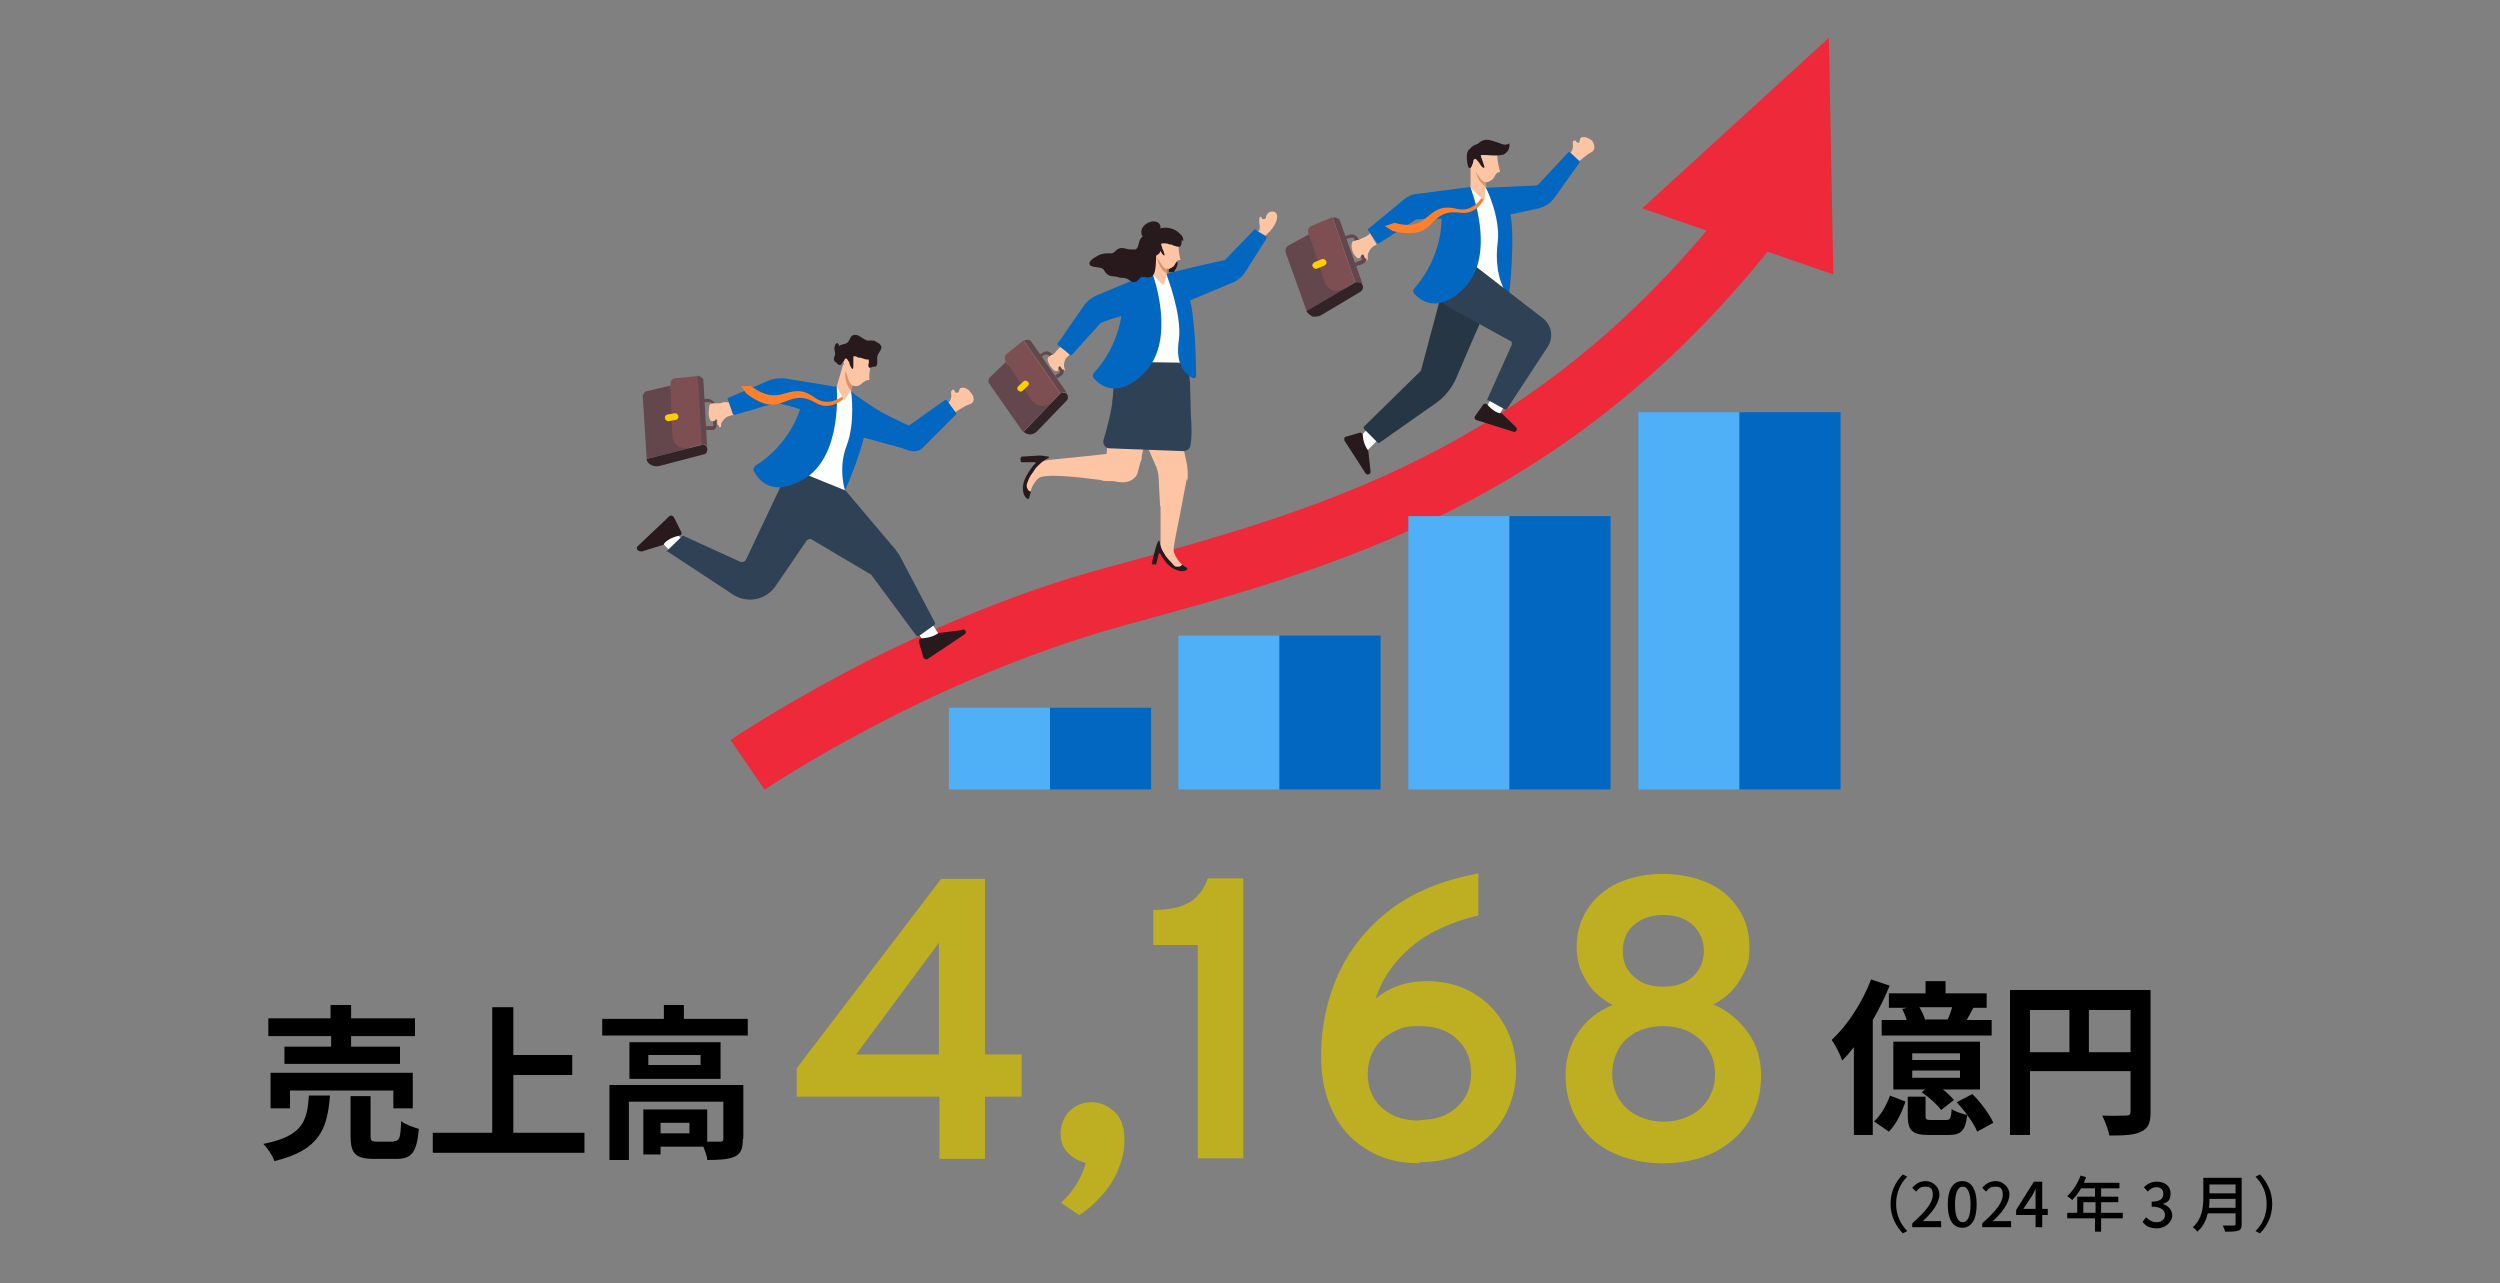 <?xml version="1.0" encoding="UTF-8"?>
<svg id="_レイヤー_2" xmlns="http://www.w3.org/2000/svg" version="1.1" viewBox="0 0 450 231">
  <rect x="0" y="0" width="450" height="231" fill="#808080" stroke="none"/>
  <!-- Generator: Adobe Illustrator 29.1.0, SVG Export Plug-In . SVG Version: 2.1.0 Build 142)  -->
  <defs>
    <style>
      .st0 {
        fill: #df4500;
      }

      .st1 {
        fill: #322327;
      }

      .st2 {
        fill: #bdae22;
      }

      .st3 {
        fill: #64464d;
      }

      .st4 {
        fill: #4faff7;
      }

      .st5 {
        fill: #0267c1;
      }

      .st6 {
        fill: #ee293a;
      }

      .st7 {
        fill: #ff7f2b;
      }

      .st8 {
        fill: #27191c;
      }

      .st9 {
        fill: #273644;
      }

      .st10 {
        fill: #fff;
      }

      .st11 {
        fill: #7d4e52;
      }

      .st12 {
        fill: #fece00;
      }

      .st13 {
        fill: #fec5a4;
      }

      .st14 {
        fill: #2f4154;
      }

      .st15 {
        fill: #dd9169;
      }
    </style>
  </defs>
  <g id="_赤字">
    <g>
      <g>
        <g>
          <path class="st6" d="M137.6,142.1l-6.1-8.9c.3-.2,7.8-5.3,20-11.8,7.1-3.8,14.4-7.2,21.6-10.2,9.1-3.8,18-6.9,26.7-9.2,37.2-10.1,75.6-20.6,110.6-64.4l8.5,6.8c-37.2,46.6-79.2,58-116.3,68.1-18.6,5.1-35.4,12.9-46.1,18.6-11.6,6.1-18.9,11.1-19,11.1h.1Z"/>
          <polygon class="st6" points="329.2 6.8 295.6 37.5 330 49.4 329.2 6.8"/>
        </g>
        <g>
          <g>
            <polygon class="st10" points="244.7 78.7 246.1 81.1 248 79.2 246.1 77.3 244.7 78.7"/>
            <path class="st8" d="M246.7,84.8l-.4-3.6s0-.2-.1-.2c-.2-.3-.8-1.1-.9-2.7,0-.3-.3-.5-.6-.4l-2.4.7c-.3,0-.4.4-.3.7l3.8,5.9c.3.4.9.2.9-.3h0Z"/>
          </g>
          <path class="st5" d="M270.7,35c-.3.4-.5.9-.7,1.4-.4,1.2-.2,2.5,0,3.7.2.7.4,1.4.8,2,.2.3.5.6.8.9l-.2,9.5-12.4-.3,1.7-11.4v-.2c0-.3,0-.6-.3-.9l4.2-5.9h2.7s.3,0,.7.3c.1,0,.2,0,.4,0,.6.2,1.3.5,2.1.7h.2Z"/>
          <polygon class="st10" points="264.7 33.8 262.1 50.9 271.5 53.5 271.5 51.5 269.3 36.2 267.5 33.8 264.7 33.8"/>
          <g>
            <path class="st13" d="M286.6,27.3h0c-.2.1-.3.2-.5.3-.2.1-.5.3-.7.5-.3.2-.6.5-.9.7-.1.1-.3.2-.4.4l-.2.2s-.1.2-.2.2h0c-.1,0-.3-.3-.4-.4s-.3-.3-.4-.4l-.8-.8c.3-.2.6-.5.8-.8.2-.4.3-.9.2-1.3v-.3c0,0,0-.2.2-.3h.3c0,0,.1.2.2.3,0,0,.2.1.3.1s.2,0,.2-.2h0c0-.3.2-.6.4-.7h.5c.6.2,1.2.5,1.4,1,.2.4.3,1.1,0,1.4h0Z"/>
            <path class="st5" d="M267.5,33.8l8.7-.4c.3,0,.5,0,.8-.3l5.3-5.7s.2-.1.3,0l1.7,1.6s.1.2,0,.3l-4.5,6.3c-.8,1.1-2,1.8-3.3,2l-6.5,1.4-2.5-5.2h0Z"/>
            <path class="st13" d="M286.6,27.3h0c-.4.2-1.2-.3-1.5-.6-.4-.3-.7-.8-.7-1.3h0c0-.2,0-.4.1-.5.1-.2.2-.2.4-.2h.5c.6.2,1.2.5,1.4,1,.2.4.3,1.1,0,1.4h0l-.2.2Z"/>
          </g>
          <path class="st5" d="M267.5,33.8s2.6,5.3,2.1,9.7c-.9,6.7,2,10,2,10,0,0,1.4-12.1,0-16-.7-2.1-4.1-3.7-4.1-3.7Z"/>
          <path class="st9" d="M245.5,77.2l2.5,2.5h.3l10.1-7.1c1.6-1.1,2.9-2.7,3.7-4.5l3-7,.9-2,2.9-6.8-8.4-3.3-4.7,17.6c0,0-.1.2-.2.3l-10.1,9.9c-.1,0-.1.2,0,.3h0Z"/>
          <g>
            <rect class="st10" x="268" y="72" width="2" height="2.7" transform="translate(71 269.7) rotate(-60)"/>
            <path class="st8" d="M272.9,76.9l-2.6-2.5s-.1,0-.2,0c-.3,0-1.3-.3-2.4-1.6-.2-.2-.6-.2-.7,0l-1.5,2.1c-.2.3,0,.6.2.7l6.7,2.1c.5.2.8-.4.5-.8h0Z"/>
          </g>
          <path class="st14" d="M267.8,72l3.1,1.7h.3l7.4-11.3c1.1-1.7.7-4-1-5.2l-12.3-9.5c-2.2-1.6-5.6.3-6.3,3-.2.7-.2,1.5,0,2.3h0c.3,1,.9,1.9,1.8,2.3l11.1,6.1c.2,0,.3.4.2.7l-4.4,9.8c0,0,0,.2.1.3h0v-.2Z"/>
          <g>
            <g>
              <path class="st3" d="M235.2,56.1l7-4.2-6.4-9.4v-.4c-.1,0-3.9,2.1-3.9,2.1-.4.2-.6.8-.5,1.2l3.8,10.6h0Z"/>
              <path class="st3" d="M243.9,47.3l1.2-.5s.1-.2,0-.3l-1.3-3.4c0-.2-.2-.3-.3-.3h-.4l-1.1.3-.2-.5,1-.3c.6-.3,1.4,0,1.7.7l1.3,3.4c.2.4,0,.9-.5,1.1l-1.2.4-.2-.5h0Z"/>
              <path class="st1" d="M235.2,56.1c.3.4.7.7,1.1.9.5,0,1,0,1.4-.2l7.2-4.3c.4-.3.6-.8.3-1.3-.1-.2-.3-.4-.6-.4h-.6l-8.8,5.2h0Z"/>
              <path class="st3" d="M244.1,50.8c.2,0,.4,0,.6,0,.2,0,.4.2.6.4l-4.2-11.7s-.6-.5-1.2-.3l4.1,11.7h0Z"/>
              <path class="st11" d="M238.4,50.7c.5,1.5,2.2,2.1,3.5,1.3l2-1.2h0l-4.1-11.7-3.8,1.6c-.4.2-.7.7-.5,1.2v.2l.2.4,2.7,8.2h0Z"/>
              <path class="st12" d="M237.2,48.3l1.2-.5c.3-.2.5-.5.3-.8h0c-.1-.3-.5-.5-.9-.3l-1.2.5c-.3.2-.5.5-.3.8h0c.1.3.5.5.9.3Z"/>
            </g>
            <path class="st13" d="M246,46.5h-.3l-.3-.7h0c-.3,0-.4.2-.5.4,0,0,0,0-.1.2-.1,0-.3.2-.5,0-.3-.2-.5-.5-.7-.8-.1-.3-.3-.7-.3-1s-.1-1,.3-1.2h.1c.2,0,.4-.2.6-.2h.2c.4-.2.7-.3,1.1-.5.2,0,.3-.2.5-.3,0,0,.2,0,.3-.2l.2-.2h0c.1,0,.2.4.3.5.1.2.2.3.3.5l.6,1c-.4.2-.7.4-1,.7s-.7,1.1-.6,1.6v.4c0,0-.1.2-.2.3h0v-.5Z"/>
          </g>
          <path class="st5" d="M265.8,40.9l-1.1-7.2h-.4l-9.2,1.2c-.9,0-1.7.5-2.4,1l-6.4,5.3c-.1,0-.1.2,0,.3l1.6,2.3c0,0,.2,0,.3,0l6.7-4.3s5.2-.5,8.8.4c.5,0,1,.3,1.5.5.2,0,.4.2.6.3h0v.2Z"/>
          <path class="st5" d="M264.7,33.8s4.8,11.9-1.1,18c-4.7,4.8-7.9,2.3-9,1.1-.3-.3-.3-.7,0-1,1.3-1.5,5.2-6.4,4.9-13.9l5.2-4.2Z"/>
          <g>
            <path class="st7" d="M266.8,35.4s-1.5,2.9-4.5,2.2-4,.3-5.8,1.8c-1.6,1.3-3.4,1.3-5.5.7l-1.7.6,1.4.9c2.6.6,4.9.7,6.6-1,1.7-1.7,2.6-2.7,5.6-2.3s4.3-2.6,4.3-2.6l-.4-.4h0Z"/>
            <g>
              <path class="st13" d="M264.7,29.5v4.3l2.2,2.1h.3l.2-2v-2.4l-2.8-2h0Z"/>
              <path class="st15" d="M265.6,30.6s.2,2.1,1.9,3v-2l-1.9-1h0Z"/>
              <path class="st13" d="M269.5,27.9c0,.9.3,2.2.5,3h0c0,.1-.1.1-.2.1-.3,0-.6.4-.7.6-.2.3-.3.6-.6.8s-.6.4-1,.4-.8-.3-1-.6c-.6-.8-1.3-1.9-2-3.2l.5-2,4.4.8h.1Z"/>
              <path class="st8" d="M264.5,26.9c.2-.2.4-.5.6-.6.3-.2.6-.3.9-.4h0c1-1,1.9-.8,2.8-.5,1.2.3,1.8.8,2.4.6.2,0,.5-.3.5-.1s.1,1-.6,1.6c-.1.1-.3.2-.4.3-.1,0-.3.1-.5.1-1.1.2-2.1,0-3.2,0s-.3,0-.4.1v.3c.2.4.3.9.5,1.4,0,.1.2.5,0,.5h-.1c-.3-.2-.5-.5-.7-.8,0-.1-.2-.3-.3-.4-.1-.1-.2-.3-.4-.4-.3,0-.4.2-.4.4,0,.3-.2.6-.3.9,0,.1-.1.2-.2.3-.3.2-.4-.2-.5-.4,0-.2-.1-.4-.1-.6-.1-.8-.2-1.6.3-2.3h.1Z"/>
            </g>
          </g>
        </g>
        <g>
          <path class="st13" d="M171.5,74.6h0s.2,0,.2-.2c0,0,.2,0,.2-.2.1,0,.3-.2.5-.3.3-.2.6-.4,1-.6.3-.2.5-.3.8-.4s.6-.2.8-.4c.3-.3.3-.6.2-1,0-.4-.4-.7-.6-1-.1-.2-.2-.3-.4-.4-.3-.2-.7-.4-1.1-.3-.3,0-.4.3-.5.6,0,.2-.2.3-.4.3s-.2,0-.3-.2-.1-.2-.2-.3c0,0-.2-.2-.3,0s-.2.2-.2.3v.4c.1.4,0,1-.3,1.4-.3.3-.6.5-.9.8,0,0,.7.8.7.9.1.2.2.3.4.5s.2.4.3.4h0v-.2Z"/>
          <g>
            <g>
              <path class="st3" d="M116.4,82.6l7.8-2-3.5-10.7v-.5l-4.2,1c-.5,0-.8.6-.8,1l.7,11.1h0Z"/>
              <path class="st3" d="M127,76.7h1.3c.1,0,.2-.2.1-.3l-.3-3.6c0-.2,0-.3-.2-.4h0s-.2,0-.3,0h-1.2v-.6h.9c.7,0,1.3.4,1.4,1.1l.3,3.6c0,.4-.3.9-.7.9h-1.2v-.5h-.1Z"/>
              <path class="st1" d="M116.4,82.6c0,.5.4.9.8,1.1s.9.3,1.4.2l8-2.1c.5,0,.8-.6.7-1.1,0-.2-.2-.4-.4-.6-.2,0-.4-.2-.6,0h0l-9.8,2.5h0Z"/>
              <path class="st3" d="M126.3,80c.2,0,.4,0,.6,0s.4.3.4.6l-.7-12.3s-.4-.6-1.1-.7l.7,12.3h0Z"/>
              <path class="st11" d="M121,78.4c0,1.5,1.5,2.6,3,2.2l2.3-.6h0l-.7-12.3-4.1.4c-.5,0-.8.5-.8.9v.7l.3,8.5h0v.2Z"/>
              <path class="st12" d="M120.4,75.8l1.2-.2c.3,0,.6-.4.5-.7h0c0-.3-.4-.6-.7-.5l-1.2.2c-.3,0-.6.4-.5.7h0c0,.3.4.6.7.5Z"/>
            </g>
            <path class="st13" d="M129.3,76.5c-.1,0-.2,0-.2-.2h0v-.8h0c-.2,0-.4,0-.5.3h-.1c-.1,0-.3,0-.5,0-.3-.3-.3-.6-.4-1s0-.7,0-1.1,0-1,.6-1.1h.9c.4,0,.8,0,1.1-.2.2,0,.4,0,.6,0h.6s.1.4.2.5c0,.2.1.4.2.6,0,0,.3,1.1.3,1.2-.4,0-.8.2-1.2.3-.4.2-1,.9-1.1,1.3v.4c0,.2-.2.2-.3.2h0l-.2-.4Z"/>
          </g>
          <path class="st5" d="M149.6,76.7l1-7.1h-.3l-9.1-1.5c-.9,0-1.8,0-2.6.3l-7.5,3.2c-.1,0-.2.2-.1.3l.9,2.6c0,0,.2.2.3.2l7.5-2.2s5.1,1,8.2,2.9c.5.3.9.6,1.3.9.2.2.4.3.5.5h0Z"/>
          <path class="st5" d="M172.1,74.3v.3l-6,6c-.5.5-1.2.7-1.9.6-.6,0-1.1-.3-1.7-.5l-6.9-1.9c-.3,0-.6,0-.7.4l-3.2,9.9-11.6-3.7,4.7-10.3v-.2c.2-.3.2-.6,0-.9l5.6-4.4,1.3.4,1.4.4s.2.2.6.5c.1,0,.2.2.3.2,1.1.8,3.1,2.2,4.7,3.1,1.8,1,4.9,2.4,4.9,2.4l6.5-4.6h.3l1.6,2.2h0Z"/>
          <polygon class="st10" points="150.6 69.6 143.4 85.1 151.1 89.1 152.1 88.3 154.2 73.2 153.2 70.4 150.6 69.6"/>
          <g>
            <g>
              <rect class="st10" x="165.8" y="113.1" width="3" height="2.2" transform="translate(-35.3 111.7) rotate(-33.6)"/>
              <path class="st8" d="M173.3,113.4l-4,.5c-.1,0-.2,0-.3,0-.3.2-1.2.9-3.1,1-.3,0-.6.3-.5.7l.8,2.7c.1.3.5.5.8.3l6.6-4.4c.5-.3.2-1-.4-.9h0Z"/>
            </g>
            <g>
              <rect class="st10" x="119.6" y="96.4" width="3" height="2.2" transform="translate(-33.9 110.1) rotate(-43.5)"/>
              <path class="st8" d="M115.4,99.3l3.9-1.2s.2,0,.2-.2c.2-.3,1-1.1,2.8-1.5.3,0,.5-.4.3-.7l-1.3-2.6c-.2-.3-.6-.4-.8-.2l-5.7,5.4c-.4.4,0,1,.5.9h0Z"/>
            </g>
            <path class="st14" d="M119.9,99.3l3-2.9,10.3,4.7c.4.2.9,0,1.1-.4l7.8-16.5,10.1,4.1,8.8,10.4c.5.6.9,1.2,1.2,1.8l6.1,11.6v.3l-2.9,2.1h-.4l-8-10.8c-.1-.2-.3-.4-.6-.5l-10.3-6.1c-.3-.2-.7,0-.9.2l-5.6,8.2c-1.7,2.5-5.1,3.2-7.7,1.5l-12-7.9h0v.2Z"/>
          </g>
          <path class="st5" d="M150.6,69.6s1.2,12.6-6,16.7c-5.8,3.3-8.1,0-8.9-1.5-.2-.3,0-.8.3-1,1.7-1,6.8-4.7,8.5-11.8l6.1-2.5h0Z"/>
          <path class="st5" d="M153.2,70.4s.8,5.7-.8,9.8c-1.6,4.1-.3,8.1-.3,8.1,0,0,4.1-9.1,3.9-13.3-.1-2.2-2.8-4.6-2.8-4.6h0Z"/>
          <g>
            <path class="st7" d="M151.7,71.3s-2.5,2.1-5,.3-3.8-1.2-6.1-.6c-1.9.5-3.7-.2-5.4-1.5h-1.8c0,0,.9,1.3.9,1.3,2.1,1.6,4.2,2.6,6.4,1.7,2.2-.8,3.5-1.5,6.1,0,2.6,1.6,5-.7,5-.7l-.2-.5h.1Z"/>
            <g>
              <path class="st13" d="M151.8,65.5l-1.2,4.1,1.2,2.2c0,0,.2.2.3,0l1.1-1.4v-.4c.1,0,.6-1.7.6-1.7v-.2l-2.1-2.7h0Z"/>
              <path class="st15" d="M152.2,66.8s-.4,2,1,3.5v-.2l.6-1.7-1.6-1.6h0Z"/>
              <path class="st13" d="M156.8,65.3c-.2.8-.4,2.2-.3,3.1h0c0,0-.1,0-.2,0-.3,0-.6.2-.9.4s-.5.5-.8.6-.7.2-1,0c-.4,0-.6-.5-.8-.8-.3-.9-.7-2.2-1-3.6l1.1-1.8,4,1.9h-.1Z"/>
            </g>
            <path class="st8" d="M151,62.3c.3-.2.6-.3,1-.4.3,0,.5-.2.7-.4.2-.3.3-.6.5-.9.3-.4.9-.4,1.3-.2.6.3,1,.7,1.6.9h.3c.2,0,.4,0,.5,0,.3,0,.6,0,.9.3.5.2,1,.6.8,1.2,0,0-.1.2-.2.4-.2.3-.5.7-.5,1.1v1.1c0,.2-.1.4-.3.6,0,0-.1,0-.2,0,0,0-.1,0-.2,0-.2,0-.4.2-.6.2s-.3-.2-.3-.3c0-.3.1-.6.1-1s-.2-.2-.4-.2c-.4,0-.6-.2-1.1-.3-.2,0-.5,0-.7-.2-.1,0-.5-.2-.6,0v1.7c0,0,0,.6-.2.5h0c-.2-.2-.4-.6-.5-.9,0-.2,0-.3-.2-.5,0,0-.1-.3-.3-.4-.2-.2-.4,0-.4.2h0c-.1.2-.2.3-.4.5-.1.2-.2.4-.4.4-.3,0-.5-.2-.6-.4-.1,0-.5-.3-.5-.6s.1-.6.2-.8c.1-.6-.3-1.1,0-1.7,0-.2.2-.3.4-.5h0l.3.3Z"/>
          </g>
        </g>
        <g>
          <path class="st8" d="M211.1,47.5h-.1c-.1.2,0,0,0,0h0c-.1,0-.3.2-.4.3h-.2v1.2h.8s.1,0,.2-.2c.4-.6.7-1.2.5-1.8,0-.2-.1-.3-.2-.4h0l-.6.8Z"/>
          <path class="st13" d="M226.8,41c-.1-.5-.2-1.4-.1-1.8,0,0,.1-.2.2-.2.2,0,.2.3.3.4s.4,0,.5,0,.2-.3.2-.5c.2-.5.6-.9,1.2-.8.2,0,.4,0,.5.2.4.3.3.8.2,1.3-.3,1-1,1.9-1.8,2.6l-.6.7-1.3-1,.6-.5s.1,0,0-.2h0v-.2Z"/>
          <path class="st5" d="M228.1,42.7l-3.9,6.2c-.7,1.1-1.7,1.8-2.9,2.2l-8.8,3.7-2.6-5.4c1.3-.6,10.6-2.6,10.6-2.6l5.3-5.5h.2l.2.2,1.3.8.4.2s.1.2,0,.3h.2Z"/>
          <g>
            <g>
              <path class="st3" d="M184.2,77.7l5.2-5.4-8.1-6.8-.2-.4-2.9,2.8c-.3.3-.4.8-.1,1.2l6,8.6h.1Z"/>
              <path class="st3" d="M189.8,67.7l1-.7v-.3l-2-2.7c0,0-.2-.2-.4-.2h-.3l-.9.6-.3-.4.8-.5c.5-.4,1.2-.3,1.6.2l2,2.7c.3.3.2.8-.1,1.1l-.9.6-.3-.4h-.2Z"/>
              <path class="st1" d="M184.2,77.7c.4.3.8.5,1.2.5s.9-.2,1.2-.5l5.4-5.6c.3-.3.3-.9,0-1.2-.2-.2-.4-.2-.6-.2s-.4,0-.6.2h0l-6.6,6.9h0Z"/>
              <path class="st3" d="M190.9,70.8c.2,0,.4-.2.6-.2s.4,0,.6.2l-6.6-9.5s-.6-.3-1.2,0l6.6,9.5h0Z"/>
              <path class="st11" d="M185.8,72.1c.8,1.2,2.5,1.3,3.5.3l1.5-1.6h0l-6.6-9.5-3,2.4c-.4.3-.4.8-.2,1.2v.2c.1,0,.4.4.4.4l4.4,6.7h0Z"/>
              <path class="st12" d="M184.1,70.3l.9-.8c.2-.2.3-.6,0-.8h0c-.2-.2-.6-.3-.8,0l-.9.8c-.2.2-.3.6,0,.8h0c.2.2.6.3.8,0Z"/>
            </g>
            <path class="st13" d="M191.5,66.5h-.3l-.4-.6h0c-.2,0-.3.3-.3.5v.2c0,.2-.2.2-.4.2-.3,0-.6-.3-.8-.6-.2-.2-.4-.5-.5-.8-.2-.3-.4-.9,0-1.2h0c.1,0,.3-.2.4-.3,0,0,.1,0,.2,0,.3-.2.6-.5.8-.8.1,0,.3-.3.4-.4,0,0,.1,0,.2-.2,0,0,.1-.2.2-.2h0c.1,0,.3.3.4.3.1,0,.3.3.4.4l.8.8c-.3.3-.6.5-.8.8-.2.4-.4,1.2-.2,1.6,0,0,0,.2.1.3,0,0,0,.2-.1.3h0v-.2Z"/>
          </g>
          <path class="st5" d="M207.1,49.1l1.9,7c-.2,0-.4,0-.7,0h-1.5c-3.7,0-8.6,2-8.6,2h0l-.4.4-3.9,4.3-.6.7-.4.4s-.2,0-.3,0l-.2-.2-.6-.5-1.4-1.1c-.1,0-.1-.2,0-.3l1-1.4.6-.9,3.1-4.5c.5-.7,1.2-1.3,2-1.7l10-4.2h0Z"/>
          <polygon class="st10" points="207.5 49.4 204.5 66.3 213 68.2 213.8 67.1 211.8 51.9 210 49.5 207.5 49.4"/>
          <g>
            <g>
              <path class="st13" d="M213.6,86.3c-.2.9-.3,1.7-.5,2.6-.1.5-.2,1-.3,1.6h0c-.2,1.2-.5,2.4-.7,3.6h0c-.3,1.5-.6,2.9-.8,4.3-.2.9.2,1.5.6,2.2.5.8,1.1,1.2,1.1,1.2,0,0-.3.8-1.4.4-.3,0-.6-.4-.9-.8l-1.8-2.7h0v-7.5c-.1,0-.1-.4-.1-.4l-.2-3.8c0-1-.1-1.9-.4-2.8l-2.1-4.8,6.6-.3.8,3.8c.3,1.2.4,2.5.2,3.8h0v-.4Z"/>
              <path class="st8" d="M207.4,101.6h0q0,0,.1,0h.4c0,0,.2,0,.2,0l.5-2h.2c.2.4.6.9.9,1.4h0c.5.7,1.1,1.1,1.6,1.4.8.4,1.3.4,1.6.4s.8-.2.8-.4c0,0,0-.2-.2-.3-.1,0-.5-.3-.7-.5h0c-.1.2-.3.3-.5.4h-.6c-.2,0-.5-.3-.8-.7-.3-.3-.7-.7-1.1-1.2,0,0,0,0-.1-.2-.6-.9-.9-1.7-1-2.6h-.1c-.2.2-.4.7-.6,1.4l-.7,2.7h.1Z"/>
            </g>
            <g>
              <path class="st13" d="M206.1,79.5l-.6,2.6v.5c-.1,0-.7,2.4-.7,2.4,0,.2-.2.5-.3.7,0,0-.1.2-.2.2-.6.7-1.6,1-2.6.9-.5,0-1-.2-1.6-.2s-.5,0-.7,0c-.4,0-.8,0-1.3-.2-4.5-.6-10.2-1.2-11.2-.3-1.3,1.2-1.5,2.8-1.5,2.8h-.9v-1.9l1.1-1.7h.1c0,0,1.4-2.2,1.4-2.2l1.6-.3,7.9-.8,2.6-.3.2-3.1,6.5,1.1h.2Z"/>
              <path class="st8" d="M183.8,82.4h-.1v.6s.1.2.2.2h2.4c0,0,.1,0,.1,0v.2h0c-.4.3-.8.9-1.2,1.5h0c-.5.8-.9,1.6-1,2.2-.2,1,0,1.6.1,1.9.2.4.5.8.7.8s.2,0,.3-.3c0-.2.2-.7.3-1h0c-.2,0-.5-.2-.6-.4-.1-.2-.2-.4-.2-.7s.2-.7.4-1.2.6-1,1-1.6c0,0,.1,0,.1-.2.8-.9,1.6-1.6,2.5-2h0v-.2c-.3,0-.9-.2-1.8-.2l-3.2.2h0v.2Z"/>
            </g>
            <path class="st14" d="M213.8,65.2c.2,1.3.3,2.5.4,3.7h0c0,1.3.1,2.4.1,3.5v.2c0,2.7.4,5.1,0,7.4,0,.7-.6,1.2-1.3,1.2l-13.3-.5c-.7,0-1.2-.7-1.1-1.4.3-1,.6-2,.8-2.9.4-1.4.6-2.7.8-3.8v-.3c.2-1.3.2-2.4.2-3.5v-3.7l13.4.2h0Z"/>
          </g>
          <path class="st5" d="M207.5,49.4s4.4,11.9-1.6,17.8c-4.7,4.7-7.9,2.2-9,.9-.3-.3-.2-.7,0-1,1.4-1.4,5.3-6.3,5.2-13.7l5.4-4h0Z"/>
          <path class="st5" d="M210,49.5s2.8,7.2,2.2,11.6c-.7,4.7,1.2,6.2,2.4,6.9.3.2.6,0,.7-.2,0-2.5-.2-11.3-1.3-14.5-.7-2.1-4-3.7-4-3.7h0Z"/>
          <path class="st13" d="M207.5,45.4v4l1.7,1.8h.3l.5-1.7v-2.3l-2.6-1.9h.1Z"/>
          <path class="st15" d="M208.3,46.4s.2,1.9,1.8,2.9v-1.9l-1.8-1h0Z"/>
          <path class="st13" d="M212.1,44c0,.8.2,2.1.4,2.8h0c0,0-.1,0-.2,0-.3,0-.5.3-.7.6s-.3.6-.6.7c-.3.2-.6.4-.9.3-.4,0-.7-.3-.9-.6-.5-.8-1.2-1.8-1.8-3l.5-1.9,4.1.8h0v.2Z"/>
          <path class="st8" d="M213,43.3c0-.5-.2-.9-.6-1.2-.7-.8-1.9-1.2-2.9-1.1,0,0-.6,0-.6.2,0-.3,0-.6-.2-.9-.5-.6-1.5-.6-2.4,0s-1.1,1.7-.6,2.3h0c-.1,0-.3.2-.4.4-.4.5-.3,1.6-.9,1.9-.3,0-.6,0-.9,0-.7,0-1.3-.4-2-.2-.6.2-.8.7-1.3.9h-.9c-.7,0-1.4.2-2,.6-.4.2-1.3.8-1.2,1.3.1.8,2.3.4,2.6,1.1.2.4.5.7.8.9.4.3,1.3.2,1.8.4.6.2,1.2,0,1.8.4.4.3.8.6,1.3.4.4,0,.6-.6,1-.8.5-.2,1.1.2,1.6,0,1.2-.2,1-2.7,1.1-3.5v-.4s.2,0,.3-.2c.1,0,.3-.2.4-.4v-.2h0s.2.1.2.2c.1.2.3.4.5.6h0c.2,0,.1-.4,0-.5,0-.3-.2-.5-.3-.8,0,0,0-.2-.1-.4,0,0-.1-.2-.1-.3,0-.2.2-.2.4-.2.4,0,.7,0,1.1.2.2,0,.5,0,.7.2.2,0,.5.2.8.2s.3,0,.4,0c.3-.3.3-.8.3-1.2h0l.3.2Z"/>
        </g>
        <g>
          <rect class="st4" x="170.8" y="127.4" width="18.2" height="14.7"/>
          <rect class="st5" x="189" y="127.4" width="18.2" height="14.7"/>
        </g>
        <g>
          <rect class="st4" x="212.1" y="114.4" width="18.2" height="27.7"/>
          <rect class="st5" x="230.3" y="114.4" width="18.2" height="27.7"/>
        </g>
        <g>
          <rect class="st4" x="253.5" y="92.9" width="18.2" height="49.2"/>
          <rect class="st5" x="271.7" y="92.9" width="18.2" height="49.2"/>
        </g>
        <g>
          <rect class="st4" x="294.9" y="74.2" width="18.2" height="67.9"/>
          <rect class="st5" x="313.1" y="74.2" width="18.2" height="67.9"/>
        </g>
        <g>
          <path d="M59.4,197.2c-.5,6-1.8,9.8-10,11.8-.3-.9-1.2-2.3-2-3.1,7.1-1.4,7.9-4.1,8.2-8.7h3.8ZM59.5,186.5h-11.2v-3.2h11.2v-2.4h3.7v2.4h11.5v3.2h-11.5v1.9h8.8v3.1h-20.8v-3.1h8.4v-1.9h0ZM70.8,199.5v-3.2h-18.6v3.2h-3.5v-6.4h25.6v6.4h-3.6,0ZM70.9,205.4c1,0,1.2-.5,1.3-3.6.7.6,2.2,1.1,3.2,1.4-.4,4.3-1.3,5.4-4.1,5.4h-3.9c-3.5,0-4.3-1-4.3-4.2v-7.1h3.6v7.1c0,1,.2,1.1,1.3,1.1h3-.1Z"/>
          <path d="M105.2,203.9v3.6h-27.3v-3.6h10.7v-22.6h3.8v8.6h10.6v3.6h-10.6v10.4h12.8Z"/>
          <path d="M134.6,183.4v3h-26.2v-3h11.1v-2.5h3.6v2.5h11.5ZM133.7,205.1c0,1.6-.3,2.6-1.5,3.1-1.1.5-2.7.6-4.9.6,0-.7-.4-1.6-.7-2.4h-7.7v1.4h-3.1v-8.1h11.5v5.8h2.3c.4,0,.6-.1.6-.5v-6.7h-17v10.5h-3.5v-13.5h24.1v9.7h-.1ZM129.7,187.6v6.6h-16.4v-6.6h16.4ZM126.1,189.9h-9.4v1.8h9.4v-1.8ZM124.1,202.1h-5.2v1.9h5.2v-1.9Z"/>
        </g>
        <g>
          <path class="st2" d="M169.1,208.6v-11.2h-25.7v-5.1l26-34.1h7.9v31.6h6.6v7.6h-6.6v11.2h-8.2ZM154.1,189.8h14.9v-20.1l-14.9,20.1Z"/>
          <path class="st2" d="M194.2,218.7l-3.2-2.2c.4-.4,1-1,1.6-1.7.6-.8,1.2-1.6,1.7-2.6.5-.9.9-1.9,1.1-2.9-1.3-.3-2.3-.9-3.2-1.8s-1.3-2.1-1.3-3.5.6-3.1,1.7-4.1c1.1-1,2.4-1.5,3.9-1.5s2.9.6,4.1,1.7c1.2,1.1,1.8,2.8,1.8,5s-.4,3.6-1.1,5.4c-.7,1.7-1.7,3.3-3,4.7-1.2,1.4-2.6,2.6-4,3.5h-.1Z"/>
          <path class="st2" d="M215.6,208.6v-38.5h-8v-6.3c1.6,0,3.1-.2,4.4-.5,1.3-.4,2.4-.9,3.3-1.8s1.6-1.9,2.1-3.4h6.4v50.4h-8.3.1Z"/>
          <path class="st2" d="M255.6,209.4c-2.9,0-5.5-.5-7.7-1.5s-4.1-2.4-5.6-4.1-2.6-3.8-3.4-6.2c-.8-2.4-1.1-4.9-1.1-7.7,0-5.2,1.1-10.1,3.1-14.6,2.1-4.5,5.2-8.4,9.4-11.6s9.5-5.3,15.8-6.5v7.6c-2.7.6-5.2,1.5-7.8,2.8s-4.7,3-6.6,5.1c-1.9,2.1-3.2,4.4-4.1,7.1,1-.9,2.3-1.7,3.9-2.3,1.6-.6,3.4-.9,5.4-.9,3,0,5.8.7,8.2,2.1,2.4,1.4,4.3,3.3,5.7,5.8s2.1,5.2,2.1,8.2-.8,6.1-2.3,8.6-3.6,4.4-6.2,5.8-5.6,2.1-9,2.1h0l.2.2ZM255.5,201.6c1.8,0,3.4-.3,4.8-1s2.5-1.7,3.3-2.9c.8-1.3,1.2-2.8,1.2-4.5,0-2.6-.9-4.7-2.6-6.2-1.7-1.6-3.9-2.3-6.7-2.3s-3.4.4-4.8,1.1c-1.4.7-2.5,1.7-3.3,3s-1.2,2.8-1.2,4.5.4,3.2,1.2,4.5,1.9,2.2,3.3,2.9c1.4.7,3,1,4.8,1h0Z"/>
          <path class="st2" d="M299.4,209.4c-3.5,0-6.6-.7-9.3-2s-4.7-3.2-6.1-5.6-2.2-5.1-2.2-8.2.8-5.6,2.3-7.8,3.6-3.9,6.2-4.9c-1.2-.6-2.3-1.4-3.3-2.4s-1.7-2.2-2.3-3.5-.9-2.8-.9-4.5c0-2.5.6-4.8,1.9-6.8s3.1-3.6,5.4-4.7c2.3-1.1,5.1-1.7,8.2-1.7s5.9.6,8.3,1.7,4.1,2.7,5.4,4.7,1.9,4.2,1.9,6.8-.3,3.1-.9,4.4-1.4,2.5-2.3,3.5c-1,1-2.1,1.8-3.3,2.4,2.6,1.1,4.6,2.8,6.2,5s2.4,4.8,2.4,7.8-.7,5.8-2.2,8.2-3.5,4.2-6.2,5.6c-2.6,1.3-5.8,2-9.3,2h0ZM299.4,201.9c1.8,0,3.4-.4,4.8-1.1,1.4-.7,2.5-1.7,3.3-3s1.2-2.8,1.2-4.5-.4-3.1-1.2-4.4-1.9-2.3-3.3-3.1c-1.4-.7-3-1.1-4.8-1.1s-3.5.4-4.9,1.1c-1.4.7-2.5,1.8-3.2,3.1s-1.1,2.8-1.1,4.4.4,3.2,1.2,4.5,1.9,2.3,3.3,3,3,1.1,4.8,1.1h0ZM299.4,177.6c2.2,0,4-.6,5.3-1.8s2-2.7,2-4.6-.7-3.5-2-4.7-3.1-1.8-5.3-1.8-3.9.6-5.3,1.8-2,2.8-2,4.7.6,3.3,2,4.6,3.1,1.8,5.3,1.8h0Z"/>
          <path d="M340.1,177.5c-.8,2-1.9,4.2-3,6.1v20.7h-3.4v-15.8c-.7.9-1.4,1.7-2.1,2.4-.3-.9-1.2-2.8-1.9-3.7,2.8-2.6,5.5-6.7,7.1-10.9l3.3,1.1h0ZM337.3,201.9c1.3-1.2,2.3-3,2.9-4.7l2.8,1.1c-.7,1.9-1.6,4-3,5.4l-2.6-1.8h0ZM346.6,178.8v-2.2h3.6v2.2h7.4v2.6h-2.4c-.4.8-.8,1.5-1.2,2.2h4.5v2.8h-19.8v-2.8h4.5c-.2-.7-.5-1.4-.8-2l1-.2h-3.4v-2.6h6.8-.2ZM356.4,196.1h-6.7c.8.6,1.5,1.3,2,1.9l-2.3,1.8c-.7-1-2.2-2.3-3.5-3.2l.6-.5h-5.7v-8.6h15.6v8.6ZM350.3,201.6c.7,0,.9-.2,1-2,.6.5,1.9.9,2.8,1.1-.3,2.9-1.2,3.6-3.4,3.6h-3.5c-3.1,0-3.8-.9-3.8-3.5v-3.4h3.2v3.4c0,.7.1.8,1,.8h2.7ZM352.8,189.6h-8.6v1.2h8.6v-1.2ZM352.8,192.7h-8.6v1.3h8.6v-1.3ZM350.6,183.5c.3-.7.6-1.5.8-2.2h-5.9c.4.7.8,1.5,1,2.2h4.2-.1ZM355,196.9c1.5,1.5,3.1,3.6,3.8,5.2l-2.9,1.6c-.6-1.5-2.2-3.7-3.7-5.3l2.7-1.4h.1Z"/>
          <path d="M387.1,200.2c0,1.9-.4,2.9-1.7,3.5-1.2.6-3,.7-5.7.7-.2-1-.8-2.6-1.3-3.6,1.7.1,3.7,0,4.3,0s.8-.2.8-.7v-7.3h-18.1v11.5h-3.6v-26.1h25.3v21.9h0ZM365.4,189.4h7.1v-7.6h-7.1v7.6ZM383.5,189.4v-7.6h-7.5v7.6h7.5Z"/>
        </g>
      </g>
      <g>
        <path d="M340.3,216.7c0-2.2.9-4,2.2-5.3l.8.4c-1.2,1.2-2,2.8-2,4.9s.8,3.6,2,4.9l-.8.4c-1.2-1.3-2.2-3-2.2-5.3h0Z"/>
        <path d="M344.3,220.1c2.4-2.1,3.6-3.7,3.6-5s-.5-1.5-1.4-1.5-1.2.4-1.6.9l-.7-.7c.7-.8,1.4-1.2,2.5-1.2s2.4,1,2.4,2.4-1.2,3.2-3,4.8h3.3v1.1h-5.2v-.7h.1Z"/>
        <path d="M350.6,216.8c0-2.8,1-4.2,2.6-4.2s2.6,1.4,2.6,4.2-1,4.2-2.6,4.2-2.6-1.4-2.6-4.2ZM354.7,216.8c0-2.3-.6-3.2-1.4-3.2s-1.4.9-1.4,3.2.6,3.2,1.4,3.2,1.4-.9,1.4-3.2Z"/>
        <path d="M356.9,220.1c2.4-2.1,3.6-3.7,3.6-5s-.5-1.5-1.4-1.5-1.2.4-1.6.9l-.7-.7c.7-.8,1.4-1.2,2.5-1.2s2.4,1,2.4,2.4-1.2,3.2-3,4.8h3.3v1.1h-5.2v-.7h.1Z"/>
        <path d="M368.6,218.7h-1v2.2h-1.2v-2.2h-3.5v-.9l3.2-5.1h1.5v4.9h1v1h0ZM366.4,217.7v-3.7h0c-.2.4-.4.8-.6,1.2l-1.6,2.4h2.2Z"/>
        <path d="M382.1,219.3h-3.9v2.4h-1.1v-2.4h-5v-1h1.8v-2.9h3.2v-1.5h-2.5c-.5.8-1,1.5-1.6,2.1-.2-.2-.6-.5-.9-.7,1-.9,1.9-2.3,2.4-3.7l1,.3c-.1.3-.3.7-.4,1h6.4v1h-3.3v1.5h3.1v1h-3.1v1.9h3.9v1h0ZM377.2,218.3v-1.9h-2.2v1.9h2.2Z"/>
        <path d="M385.7,219.9l.6-.8c.5.5,1.1.9,1.9.9s1.5-.5,1.5-1.3-.6-1.5-2.4-1.5v-.9c1.6,0,2.1-.6,2.1-1.4s-.5-1.2-1.2-1.2-1.2.3-1.6.8l-.7-.8c.6-.6,1.4-1,2.3-1,1.5,0,2.5.8,2.5,2.1s-.5,1.6-1.4,1.9h0c.9.3,1.7,1,1.7,2.1s-1.2,2.3-2.7,2.3-2.1-.5-2.6-1.1h0Z"/>
        <path d="M403.5,220.4c0,.7-.2,1-.6,1.1-.5.2-1.2.2-2.4.2,0-.3-.3-.8-.4-1.1h2c.2,0,.3,0,.3-.3v-1.9h-5c-.3,1.2-.8,2.4-1.9,3.3-.1-.2-.5-.6-.8-.8,1.7-1.5,1.9-3.6,1.9-5.4v-3.5h6.9v8.2h0v.2ZM402.4,217.4v-1.6h-4.7c0,.5,0,1.1-.1,1.6h4.8ZM397.7,213.2v1.6h4.7v-1.6h-4.7Z"/>
        <path d="M409,216.7c0,2.2-.9,4-2.2,5.3l-.8-.4c1.2-1.2,2-2.8,2-4.9s-.8-3.6-2-4.9l.8-.4c1.2,1.3,2.2,3,2.2,5.3h0Z"/>
      </g>
    </g>
  </g>
  <path class="st0" d="M302.9,415.8v-6.9h-16v-3.2l16.1-21.2h4.9v19.7h4.1v4.7h-4.1v6.9h-5.1.1ZM293.6,404.1h9.3v-12.5l-9.3,12.5Z"/>
  <path class="st2" d="M432.3-98.1c0-7.7-6.8-14-15-14h-215c-8.2,0-15,6.3-15,14s6.8,14,15,14h215c8.2,0,15-6.3,15-14Z"/>
</svg>